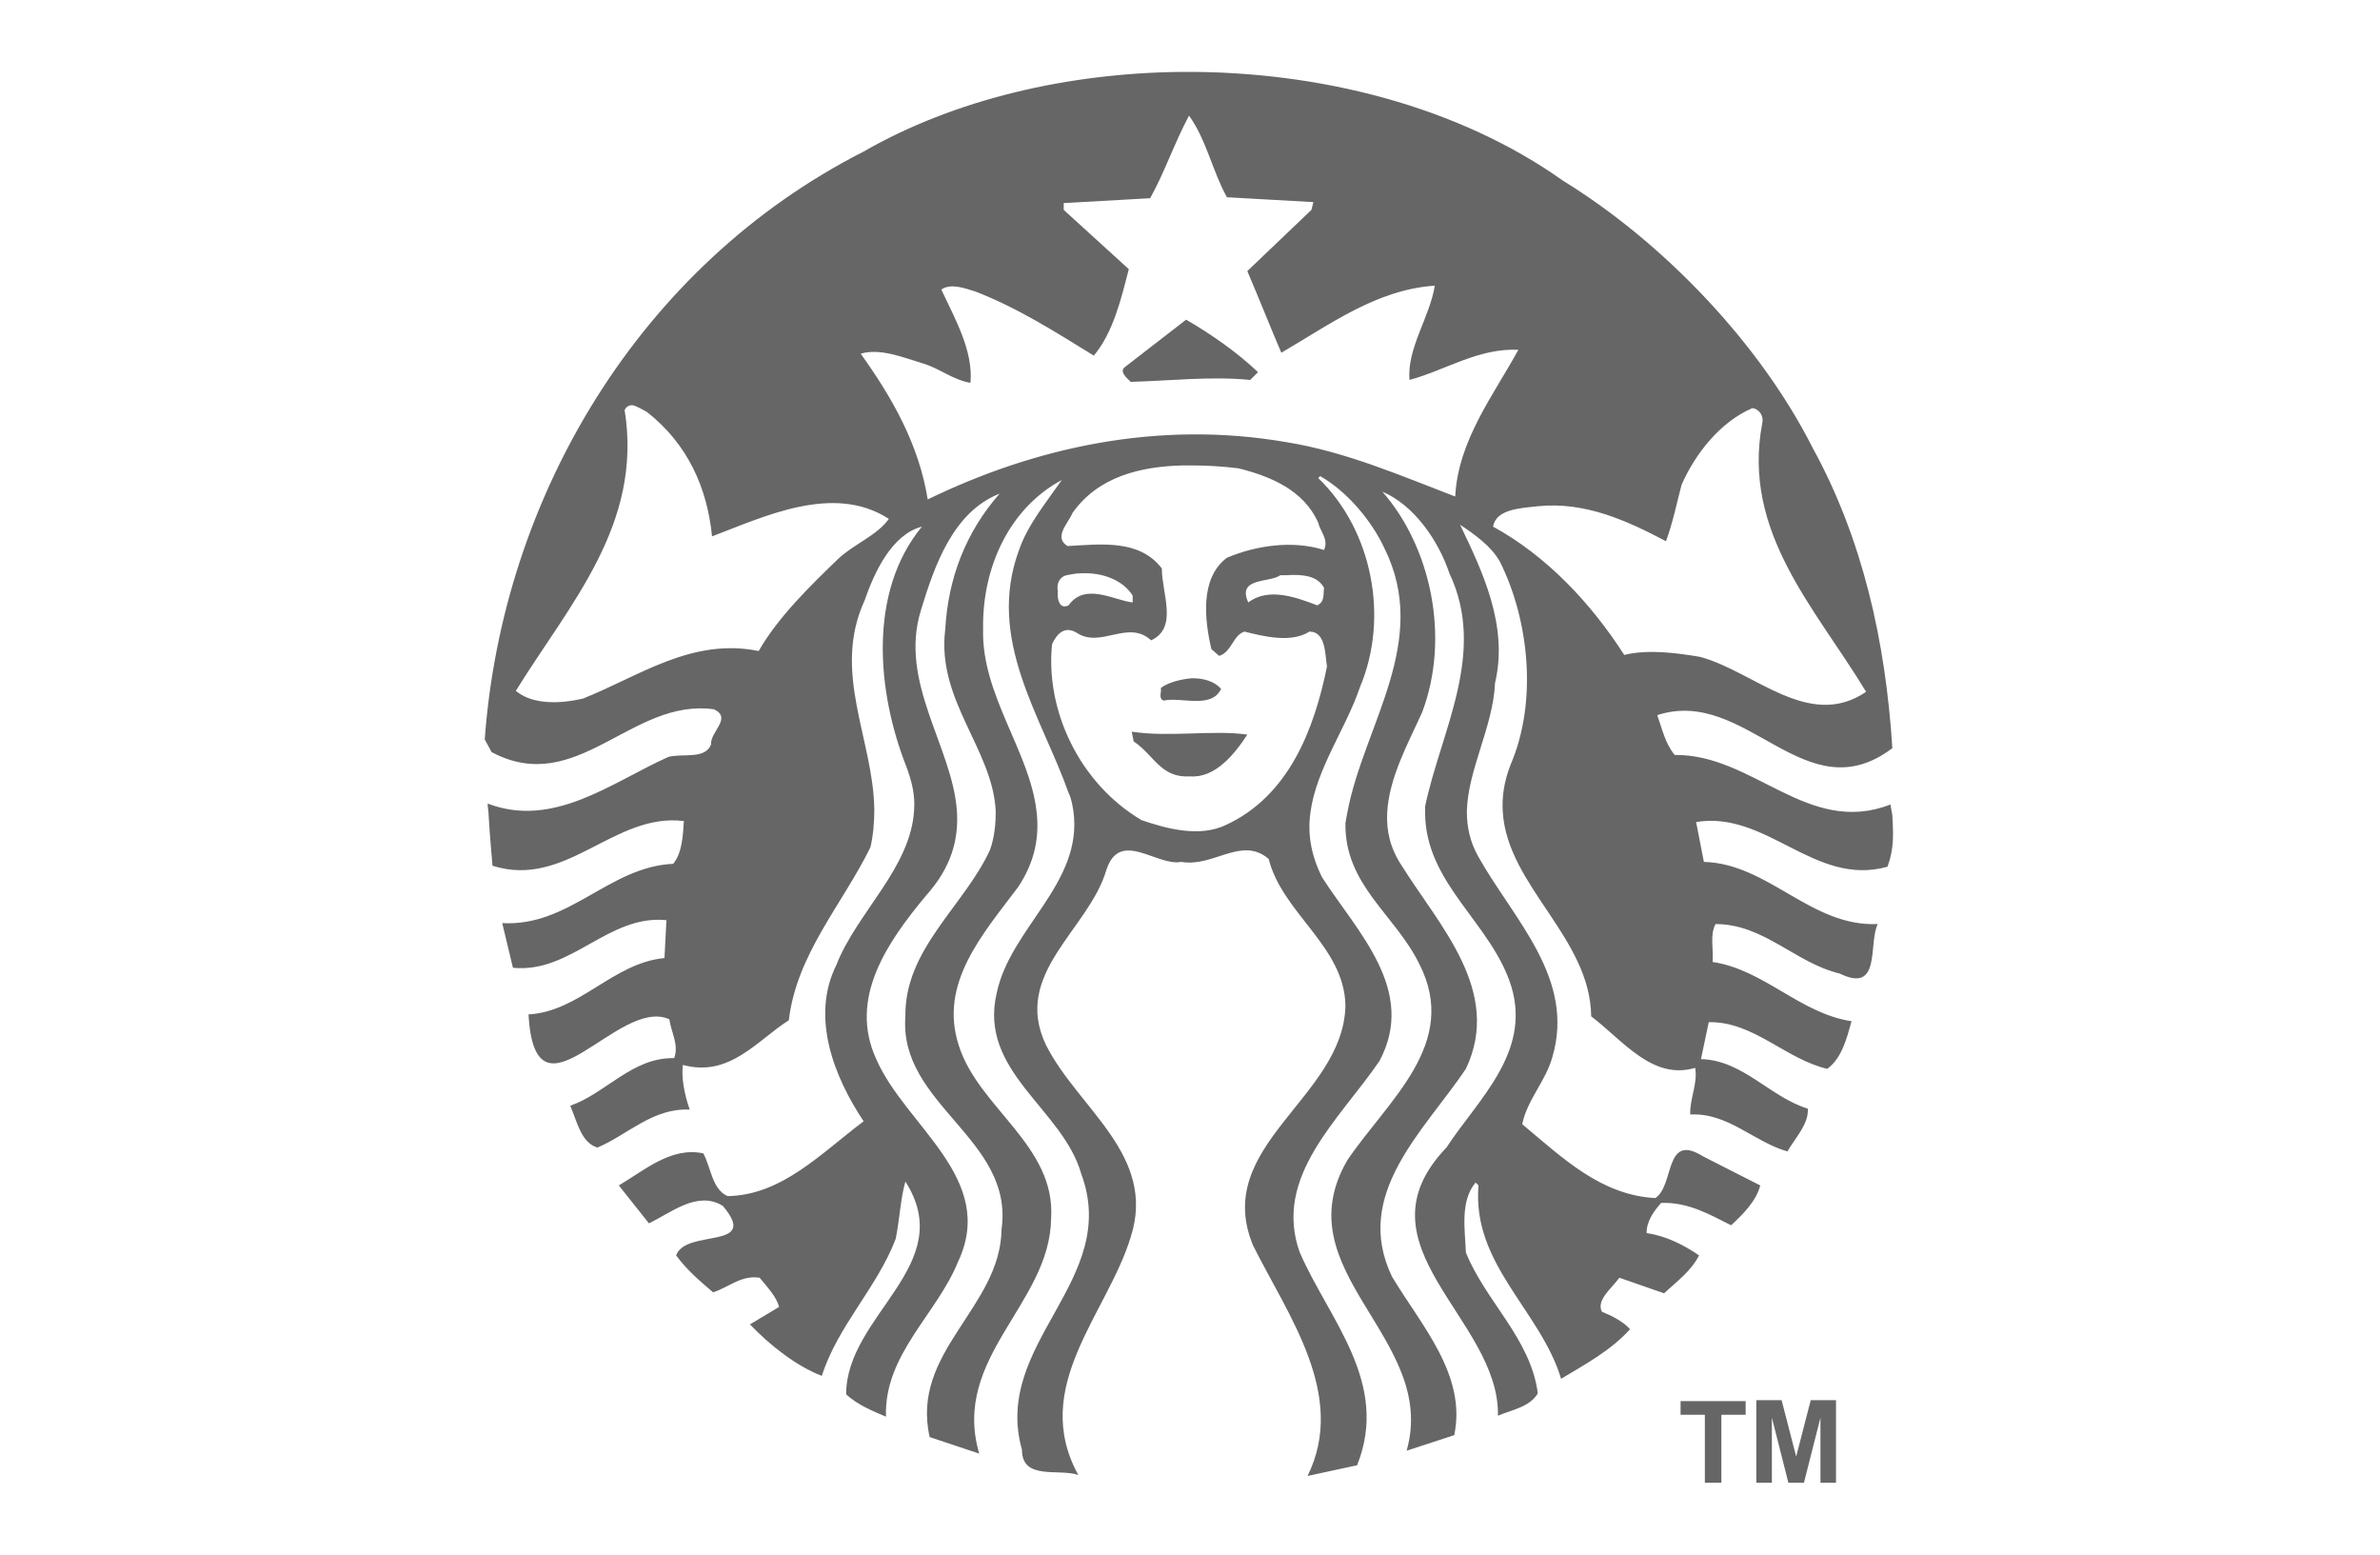 <?xml version="1.0" encoding="utf-8"?>
<!-- Generator: Adobe Illustrator 26.0.3, SVG Export Plug-In . SVG Version: 6.00 Build 0)  -->
<svg version="1.1" xmlns="http://www.w3.org/2000/svg" xmlns:xlink="http://www.w3.org/1999/xlink" x="0px" y="0px"
	 viewBox="0 0 245 160" style="enable-background:new 0 0 245 160;" xml:space="preserve">
<style type="text/css">
	.st0{display:none;}
	.st1{display:inline;}
	.st2{display:inline;fill:#141116;}
	.st3{display:inline;opacity:0.9;fill:#141116;}
	.st4{display:inline;fill:none;stroke:#B3B3B3;stroke-miterlimit:10;}
	.st5{display:inline;fill:#333333;}
	.st6{display:inline;opacity:0.75;fill:#141116;}
	.st7{fill-rule:evenodd;clip-rule:evenodd;fill:#666666;}
	.st8{fill:none;stroke:#666666;stroke-width:31.446;stroke-linecap:round;stroke-linejoin:round;stroke-miterlimit:10;}
	.st9{opacity:0.9;fill:#141116;}
	.st10{clip-path:url(#SVGID_00000044860491366072326940000017043182700472043423_);}
	.st11{clip-path:url(#SVGID_00000144333621903978156630000001455115790221038220_);}
	.st12{clip-path:url(#SVGID_00000004517601285381415780000006607798709848637593_);}
	.st13{clip-path:url(#SVGID_00000047041003227807814250000017619287794921825973_);}
	.st14{clip-path:url(#SVGID_00000028295963718033921220000008100826243208112317_);}
	.st15{clip-path:url(#SVGID_00000047753721612225535520000000009857125282199944_);}
	.st16{clip-path:url(#SVGID_00000035505826542157249100000017588802624213917069_);}
	.st17{fill:#ED1E79;}
	.st18{clip-path:url(#SVGID_00000142854592637969987120000018392725127576172443_);}
	.st19{clip-path:url(#SVGID_00000116926443651914552630000009094136801170330252_);}
	.st20{clip-path:url(#SVGID_00000110439642414696076910000005886914702889991300_);}
	.st21{fill:#9DDD2C;}
	.st22{clip-path:url(#SVGID_00000067922844955625569920000014089557749501246396_);}
	.st23{clip-path:url(#SVGID_00000008128533653709286980000009366637075511693747_);}
	.st24{clip-path:url(#SVGID_00000144340360328639318990000013174576344165068188_);}
	.st25{fill:#0088F7;}
	.st26{clip-path:url(#SVGID_00000025427009579810334950000007476073049617506689_);}
	.st27{clip-path:url(#SVGID_00000034808911439991074240000001718775978808093628_);}
	.st28{clip-path:url(#SVGID_00000083077442573500514710000001852083352537108637_);}
	.st29{fill:#FF00CF;}
	.st30{fill:#141116;stroke:#141116;stroke-miterlimit:10;}
	.st31{fill:#E6E6E6;}
	.st32{fill:#666666;}
	.st33{fill:#B3B3B3;}
	.st34{fill:#333333;}
	.st35{fill:#333333;stroke:#B3B3B3;stroke-miterlimit:10;}
	.st36{fill:none;stroke:#B3B3B3;stroke-width:1.285;stroke-miterlimit:10;}
	.st37{fill:#333333;stroke:#B3B3B3;stroke-width:1.413;stroke-miterlimit:10;}
	.st38{fill:#333333;stroke:#666666;stroke-width:1.413;stroke-miterlimit:10;}
	.st39{fill:#141116;stroke:#666666;stroke-miterlimit:10;}
	.st40{fill:none;stroke:#E6E6E6;stroke-miterlimit:10;}
	.st41{fill:none;stroke:#FF00CF;stroke-width:1.893;stroke-miterlimit:10;}
	.st42{opacity:0.8;}
	.st43{fill:none;stroke:#B3B3B3;stroke-miterlimit:10;}
	.st44{clip-path:url(#SVGID_00000117664729600796959980000009517302151605478570_);}
	.st45{clip-path:url(#SVGID_00000077303253849855250810000013054571350059478166_);}
	.st46{clip-path:url(#SVGID_00000158021457527197633950000012282845475730908604_);}
	.st47{clip-path:url(#SVGID_00000009590449054273203150000008920666969112024960_);}
	.st48{clip-path:url(#SVGID_00000062154535226408003420000011533002167257800590_);}
	.st49{clip-path:url(#SVGID_00000015352161313419737920000002965826243330544784_);}
	.st50{clip-path:url(#SVGID_00000000183370463161433220000000126130249112631718_);}
	.st51{clip-path:url(#SVGID_00000047746737760328434330000017199466499867830425_);}
	.st52{clip-path:url(#SVGID_00000127002490523318197910000014816912521106295730_);}
	.st53{clip-path:url(#SVGID_00000039828557602499807310000010151516054812552350_);}
	.st54{clip-path:url(#SVGID_00000070102677347735661800000002835598393500219542_);}
	.st55{clip-path:url(#SVGID_00000020359926112388584720000017239171388959836852_);}
	.st56{fill:#181619;stroke:#666666;stroke-miterlimit:10;}
	.st57{fill:#333333;stroke:#B3B3B3;stroke-width:0.794;stroke-miterlimit:10;}
	.st58{fill:#181619;stroke:#666666;stroke-width:0.832;stroke-miterlimit:10;}
	.st59{clip-path:url(#SVGID_00000098933933442577674480000003976865264420065710_);}
	.st60{clip-path:url(#SVGID_00000113329079510461067770000013256203252071646623_);}
	.st61{clip-path:url(#SVGID_00000108299214601022805730000007403022572601582982_);}
	.st62{clip-path:url(#SVGID_00000171703020779799093940000012445716056897502644_);}
	.st63{clip-path:url(#SVGID_00000011010887654373965110000017783792974171134863_);}
	.st64{clip-path:url(#SVGID_00000129886680202388628320000005433709579789514153_);}
	.st65{clip-path:url(#SVGID_00000163788442861104457630000007455462690314803873_);}
	.st66{clip-path:url(#SVGID_00000072960534177640427960000009162328295618916251_);}
	.st67{clip-path:url(#SVGID_00000155133653946793368740000007130453598269033624_);}
	.st68{clip-path:url(#SVGID_00000084488379288398553370000014401904832597830297_);}
	.st69{clip-path:url(#SVGID_00000065055124619498449620000013161612366572782771_);}
	.st70{clip-path:url(#SVGID_00000001624646077532714090000001044030504730325151_);}
	.st71{clip-path:url(#SVGID_00000132768671114564438400000000364108978836482456_);}
	.st72{clip-path:url(#SVGID_00000134933612483750803220000002541249566167190962_);}
	.st73{clip-path:url(#SVGID_00000144303107764488014380000015984273532167306402_);}
	.st74{clip-path:url(#SVGID_00000088104668779444487970000011879022110259022977_);}
	.st75{fill-rule:evenodd;clip-rule:evenodd;fill:#FEFEFE;}
	.st76{fill-rule:evenodd;clip-rule:evenodd;fill:#006647;}
	.st77{fill-rule:evenodd;clip-rule:evenodd;fill:#606062;stroke:#373435;stroke-width:0.172;stroke-miterlimit:1.651;}
	.st78{fill-rule:evenodd;clip-rule:evenodd;}
	.st79{fill-rule:evenodd;clip-rule:evenodd;fill:#F28000;}
	.st80{fill:#F28000;}
	.st81{fill-rule:evenodd;clip-rule:evenodd;fill:#F8BF7F;}
	.st82{fill-rule:evenodd;clip-rule:evenodd;fill:#373435;}
	.st83{fill:#FEFEFE;}
	.st84{fill-rule:evenodd;clip-rule:evenodd;fill:#F6A933;}
	.st85{fill:#373435;}
	.st86{fill-rule:evenodd;clip-rule:evenodd;fill:#373435;stroke:#373435;stroke-width:7.423610e-02;stroke-miterlimit:1.651;}
	.st87{fill:#FEFEFE;stroke:#373435;stroke-width:7.423610e-02;stroke-miterlimit:1.651;}
	.st88{fill-rule:evenodd;clip-rule:evenodd;fill:#FEFEFE;stroke:#373435;stroke-width:7.423610e-02;stroke-miterlimit:1.651;}
	.st89{fill-rule:evenodd;clip-rule:evenodd;fill:#F6A933;stroke:#373435;stroke-width:7.423610e-02;stroke-miterlimit:1.651;}
	.st90{fill:#373435;stroke:#373435;stroke-width:7.423610e-02;stroke-miterlimit:1.651;}
	.st91{fill-rule:evenodd;clip-rule:evenodd;fill:none;stroke:#666666;stroke-miterlimit:1.651;}
	.st92{fill-rule:evenodd;clip-rule:evenodd;fill:#666666;stroke:#666666;stroke-width:0.161;stroke-miterlimit:1.651;}
	.st93{fill:#141116;}
	.st94{fill-rule:evenodd;clip-rule:evenodd;fill:#D2AE6D;}
	.st95{fill-rule:evenodd;clip-rule:evenodd;fill:#141116;}
</style>
<g id="Layer_2" class="st0">
	<rect x="-48.5" y="-37.6" class="st2" width="309.6" height="208.8"/>
</g>
<g id="Layer_3">
</g>
<g id="Layer_4">
</g>
<g id="Layer_1">
	<g>
		<path class="st32" d="M122.1,32.9c2.6,1.5,5.3,3.4,7.4,5.4l-0.8,0.8c-4.1-0.4-8.4,0.1-12.3,0.2c-0.4-0.4-1.3-1.1-0.5-1.6
			L122.1,32.9z M194.8,83.9c0.1,1.9,0.2,3.4-0.5,5.3c-7.5,2.1-12.4-5.8-19.7-4.6l0.8,4.1c6.7,0.2,11,6.7,17.9,6.4
			c-1,2,0.4,7.2-3.9,5.1c-4.6-1.1-7.8-5.1-12.8-5.1c-0.6,1.1-0.2,2.6-0.3,3.9c5.3,0.8,9,5.3,14.3,6.1c-0.5,1.8-1,3.8-2.5,4.9
			c-4.3-1-7.6-4.9-12.2-4.8l-0.8,3.8c4.3,0.1,7.1,3.9,11,5.1c0.1,1.6-1.3,3-2.1,4.4c-3.5-1-6.1-4-10-3.8c-0.1-1.5,0.8-3.2,0.5-4.8
			c-4.4,1.3-7.4-2.8-10.7-5.3c-0.1-8.1-8.6-13.4-9.1-21c-0.1-1.5,0.1-3.1,0.8-4.9c2.8-6.5,1.9-14.9-1.1-20.9
			c-0.9-1.6-2.6-2.8-4.1-3.8c2.3,4.8,5,10.4,3.6,16.3c-0.2,4.5-2.8,8.9-2.9,13.2c0,1.6,0.3,3.1,1.2,4.7c3.6,6.4,10,12.5,7.6,20.6
			c-0.7,2.5-2.6,4.4-3.1,6.9c4.2,3.5,8.1,7.3,13.7,7.6c2-1.3,0.9-6.8,4.9-4.3l5.9,3c-0.4,1.6-1.8,3-3,4.1c-2.2-1.1-4.4-2.4-7.2-2.3
			c-0.8,0.9-1.5,1.9-1.5,3.1c2,0.3,3.8,1.2,5.4,2.3c-0.8,1.6-2.3,2.7-3.6,3.9l-4.6-1.6c-0.8,1.1-2.4,2.3-1.8,3.5
			c1,0.4,2.2,1,2.9,1.8c-2,2.2-4.6,3.6-7.1,5.1c-2.1-7-9.2-11.8-8.5-19.9l-0.3-0.3c-1.6,1.9-1.1,4.8-1,7.2c2,5,6.7,8.9,7.4,14.5
			c-0.8,1.4-2.7,1.7-4.1,2.3c0.2-10-15-17.5-5.3-27.6c3.2-4.9,8.7-9.7,6.7-16.5c-2-6.6-8.9-10.6-8.9-18l0-0.6
			c1.6-7.7,6.4-15.8,2.5-24c-1.1-3.3-3.6-7-6.9-8.4c5,5.7,7,15,4.1,22.7c-1.4,3.1-3.4,6.7-3.6,10.3h0c-0.1,1.9,0.3,3.7,1.5,5.5
			c3.8,6.1,10.4,12.9,6.6,20.9c-4.3,6.4-11.7,12.9-7.6,21.4c3,5,7.7,10.1,6.4,16.3l-4.9,1.6c3.3-11.6-12.8-18.4-6.1-29.9
			c4.2-6.2,11.6-12,7.4-20.2c-2.5-5.1-7.7-8.1-7.6-14.5l0.2-1.1c1.7-9,8.6-17.6,3.8-27.2c-1.3-2.8-3.8-5.8-6.6-7.4l-0.2,0.2
			c5.6,5.4,7.3,14.4,4.3,21.5c-1.4,4.2-4.5,8.4-5.1,12.9c-0.3,2.1,0,4.3,1.2,6.7c3.6,5.6,9.8,11.6,5.9,18.9c-4.1,6-11,11.9-8.2,19.7
			c3,6.9,9.3,13.4,5.9,21.9l-5.1,1.1c4.1-8.3-2-16.5-5.6-23.7c-4.3-10.3,9.3-15.2,9.5-24.7c-0.1-6.1-6.5-9.5-7.9-15.1
			c-2.8-2.4-5.7,0.9-9,0.3c-2.5,0.5-6.3-3.4-7.7,0.8c-1.8,6.2-9.8,10.7-6.2,18.1c3.3,6.5,11.4,11.3,8.7,19.7
			c-2.4,7.9-10.4,15.4-5.4,24.5c-2-0.7-5.8,0.6-5.8-2.6c-3.1-11,10.2-17.4,6.1-28.4c-1.9-6.7-10.6-10.5-8.7-18.6
			c1.4-6.7,8.9-11.3,7.9-18.7c-0.1-0.6-0.2-1.3-0.5-1.9c-2.8-7.9-8.5-15.8-5.1-25c0.9-2.6,2.8-4.9,4.4-7.2c-5.4,2.9-8.2,9-8.1,15.3
			c-0.2,6.8,4.8,12.6,5.5,18.8c0.3,2.5-0.1,5.1-1.9,7.8c-3.6,4.8-8.2,9.9-6.1,16.3c2,6.4,10,10.3,9.5,17.8
			c-0.1,8.8-10.3,14.3-7.4,24.2l-5.1-1.7c-2-8.8,7.3-13.3,7.4-21.4c1.3-9.3-10.6-12.8-9.9-21.9c-0.1-6.9,6-11.3,8.7-17.1
			c0.5-1.4,0.6-2.8,0.6-4c-0.3-6.4-6.1-11.4-5.2-18.7c0.3-5.3,2.1-10,5.6-14c-4.8,1.9-6.7,7.4-8.1,12c-2.3,7.4,3.2,14,3.7,20.6
			c0.2,2.9-0.5,5.8-3.2,8.8c-3.9,4.7-8,10.5-5.1,16.8c3,6.9,12.5,12.3,8.4,20.9c-2.2,5.4-7.6,9.5-7.4,15.9c-1.4-0.6-2.9-1.2-4.1-2.3
			c0-8.2,11.6-13.3,6.1-21.9c-0.5,1.7-0.6,4-1,5.9c-1.9,5-6,9-7.6,14.1c-2.6-1-5.3-3.1-7.4-5.3l3-1.8c-0.3-1.1-1.2-2-2-3
			c-1.9-0.3-3.2,1-4.8,1.5c-1.4-1.2-2.7-2.3-3.8-3.8c1-2.8,8.7-0.5,4.8-5.1c-2.6-1.6-5.3,0.7-7.6,1.8l-3.1-3.9
			c2.7-1.6,5.4-4,8.7-3.3c0.8,1.5,0.9,3.7,2.5,4.4c5.6-0.1,9.6-4.4,14-7.7c-3-4.5-5.5-10.7-2.8-16.1c2.1-5.4,7.7-10,8-16
			c0.1-1.4-0.2-2.8-0.8-4.4c-3-7.6-4-17.9,1.6-24.7c-3.1,0.8-4.9,4.7-5.9,7.6c-3.4,7.4,0.9,14.3,1,21.5c0,1.3-0.1,2.6-0.4,3.9
			c-2.9,5.9-7.6,11-8.4,17.8c-3.3,2.1-6.1,5.9-10.9,4.6c-0.2,1.3,0.2,3.2,0.7,4.6c-3.8-0.2-6.4,2.6-9.5,3.9
			c-1.7-0.5-2.1-2.7-2.8-4.3c3.7-1.3,6.4-5,10.7-4.9c0.5-1.4-0.3-2.6-0.5-4c-5.3-2.4-13.8,11.7-14.5-0.5c5.3-0.3,8.7-5.3,14-5.8
			l0.2-3.9c-6-0.6-9.8,5.5-15.8,4.9L51.7,95c6.9,0.4,11-5.8,17.6-6.1c0.9-1.1,1-2.8,1.1-4.4c-7.2-0.9-12.1,7-19.7,4.6
			c0,0-0.3-3.3-0.4-5.2h0c0-0.4-0.1-0.8-0.1-1.2c6.8,2.6,12.8-2.2,18.6-4.8c1.5-0.4,3.8,0.3,4.4-1.3c-0.1-1.3,2.2-2.7,0.3-3.6
			c-8.5-1.2-14.1,9.1-22.9,4.4l-0.7-1.3c1.8-24.8,15.8-48.7,39-60.5c9.4-5.4,21.1-8.1,32.8-8.2c14.2-0.1,28.5,3.6,39.2,11.2
			c10.4,6.4,20.3,16.8,25.7,27.5c5.1,9.3,7.5,19.8,8.2,30.9c-9,6.8-15-6.4-24.2-3.4c0.5,1.4,0.8,2.9,1.8,4.1
			c8.1-0.1,13.7,8.4,22.2,5.1L194.8,83.9L194.8,83.9z M91.5,53.4c-5.7-3.7-12.9-0.2-18.2,1.8c-0.5-5-2.5-9.5-6.7-12.8
			c-0.4-0.2-1-0.6-1.5-0.7c-0.3,0-0.6,0.1-0.8,0.5c1.9,11.8-5.7,20-11.2,28.9c1.8,1.5,4.7,1.3,6.9,0.8c5.8-2.3,11.2-6.3,18.1-4.9
			c2-3.5,5.4-6.8,8.2-9.5C87.9,56,90.3,55.1,91.5,53.4L91.5,53.4z M108.9,60.8c-0.1,0.7,0.1,2,1.1,1.5c1.7-2.4,4.7-0.5,6.6-0.3v-0.7
			c-1-1.6-3.1-2.4-5.3-2.3c-0.5,0-1,0.1-1.5,0.2C109.2,59.3,108.7,60,108.9,60.8L108.9,60.8z M135.7,53.8c-1.5-3.4-5-4.8-8.2-5.6
			c-1.6-0.2-3.2-0.3-4.8-0.3c-0.3,0-0.6,0-0.9,0c-4.5,0.1-8.8,1.2-11.4,4.9c-0.4,1-2,2.5-0.5,3.4c3.5-0.2,7.4-0.7,9.7,2.3
			c0,2.6,1.7,6.1-1.1,7.4c-2.4-2.2-5.2,0.9-7.7-0.8c-1.2-0.7-2,0.1-2.5,1.2c-0.7,6.8,2.8,14.3,9.2,18.1c2.6,0.9,6,1.8,8.7,0.5
			c6.5-3,9.1-9.9,10.4-16.3c-0.2-1.2-0.1-3.6-1.8-3.6c-1.9,1.2-4.7,0.5-6.7,0c-1.2,0.4-1.3,2.1-2.6,2.5l-0.8-0.7
			c-0.7-3-1.2-7.3,1.6-9.4c3.1-1.3,6.8-1.8,10-0.8C136.8,55.5,135.9,54.7,135.7,53.8L135.7,53.8z M132.4,59.2c-0.2,0-0.4,0-0.6,0
			c-1.1,0.8-4.5,0.2-3.3,2.8c2.1-1.6,5-0.5,7.1,0.3c0.8-0.4,0.6-1.1,0.7-1.8C135.6,59.2,134,59.1,132.4,59.2L132.4,59.2z M156.3,36
			c-4.1-0.2-7.5,2.1-11.2,3.1c-0.3-3.2,2.1-6.5,2.6-9.7c-6,0.4-10.8,4-15.8,6.9c-1.2-2.8-2.3-5.6-3.5-8.4l6.6-6.3l0.2-0.8l-8.9-0.5
			c-1.5-2.7-2.1-5.9-3.9-8.4c-1.5,2.8-2.5,5.8-4,8.5l-8.9,0.5v0.7l6.7,6.1c-0.8,3.1-1.6,6.5-3.6,8.9c-3.9-2.4-7.8-4.9-12.2-6.6
			c-1-0.3-2.5-0.9-3.5-0.2c1.4,3,3.3,6.3,3,9.6c-1.8-0.3-3.2-1.5-4.9-2c-2-0.6-4.4-1.6-6.4-1c3.3,4.6,6,9.4,6.9,15
			c10.9-5.3,23.6-8.2,36.9-5.9c6.2,1,11.9,3.5,17.4,5.6C150.1,45.3,153.8,40.6,156.3,36L156.3,36z M175,67.6
			c5.6,1.5,11.2,7.6,17.1,3.6c-5.2-8.6-12.8-16.4-10.7-27.6c0.2-0.8-0.3-1.5-1-1.6c-3.3,1.4-5.9,4.7-7.3,7.9
			c-0.5,1.9-0.9,3.9-1.6,5.8c-4-2.1-8.3-4.1-13.2-3.6c-1.8,0.2-4.3,0.3-4.6,2.1c5.5,3,10.1,7.9,13.5,13.2
			C169.7,66.8,172.6,67.2,175,67.6L175,67.6z M116.5,75.3l0.2,1c2.1,1.4,2.8,3.8,5.8,3.6c2.6,0.2,4.6-2.3,5.9-4.3
			C124.8,75.1,120.4,75.9,116.5,75.3z M119.5,70.8c0.1,0.4-0.3,1.1,0.3,1.3c1.8-0.4,4.9,0.9,5.9-1.2c-0.7-0.8-1.8-1.1-3-1.1
			C121.6,69.9,120.3,70.2,119.5,70.8L119.5,70.8z"/>
		<g>
			<path class="st32" d="M175.5,152.6v-7H173v-1.4h6.7v1.4h-2.5v7H175.5L175.5,152.6z M180.8,152.6v-8.5h2.6l1.5,5.8l1.5-5.8h2.6
				v8.5h-1.6v-6.7l-1.7,6.7h-1.6l-1.7-6.7v6.7H180.8L180.8,152.6z"/>
		</g>
	</g>
</g>
</svg>
